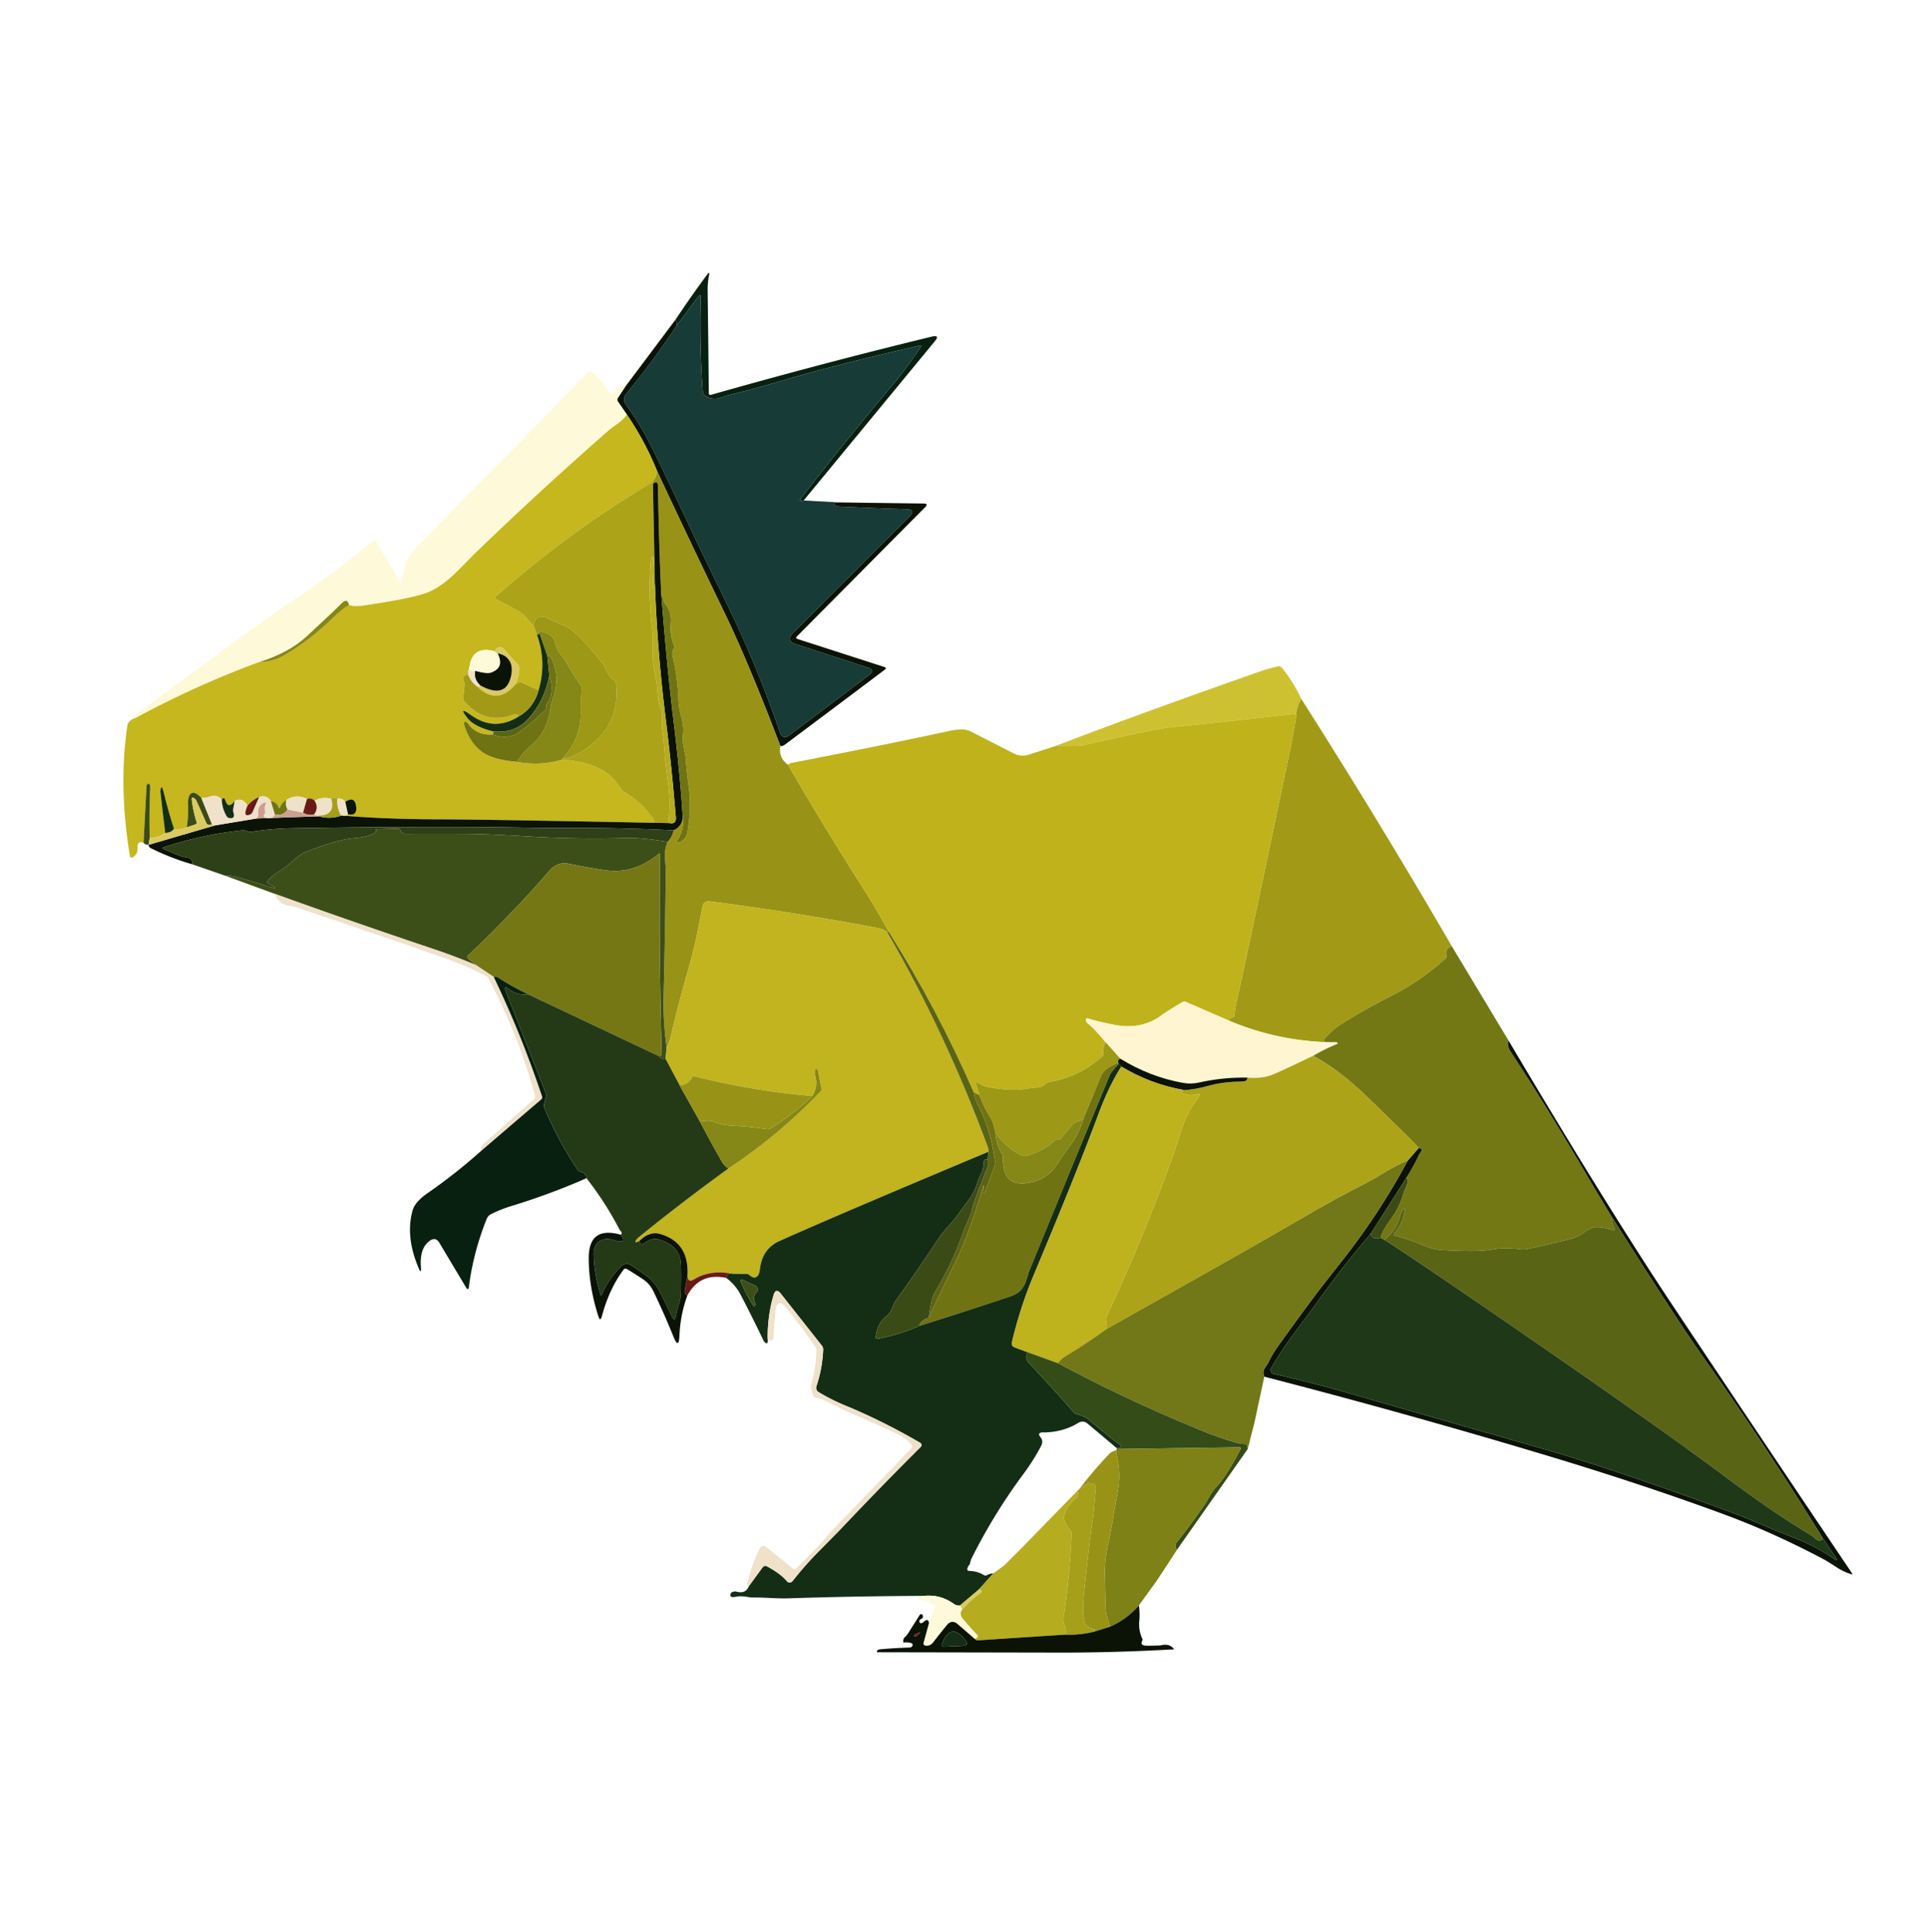 <svg xmlns="http://www.w3.org/2000/svg" viewBox="0 0 493 494"><path fill="#08200f" d="M205.5 127.96q-1.42.36-.64-.64 11.22-14.46 23.01-28.46 4.11-4.87 7.61-10.2.27-.41-.22-.3-20.47 4.62-35.01 8.89-8.86 2.6-13.87 3.75-.09.02-2.19.72-2.15.72-4.04-.66a1.13 1.01-76.6 0 1-.44-.81q-.88-12.02-.52-24.08.04-1.3-.74-.25l-5.41 7.33q.12-.86-.29-1.54 3.92-5.9 8.14-11.59.65-.88.41.34-.38 1.87-.35 3.79.17 13 .3 26.35a.39.39 81.5 0 0 .5.37q28.42-8.08 56.52-14.9 2.18-.52.74 1.22l-33.51 40.67Z"/><path fill="#173b36" d="m205.5 127.96 9 .5q-2.01-.05-.81.83.28.21.7.23 9.28.43 17.45.69 2.49.08.74 1.84l-29.78 29.79q-1.98 1.98.7 2.85l18.44 6.02q1.97.64.29 1.9l-20.31 15.34q-1.8 1.36-2.53-.79-5.59-16.4-13.19-32.05-7.96-16.39-8-16.47-10.56-22.61-13.01-27.08-2.36-4.29-5.21-8.19a2.08 2.07-43.6 0 1 .07-2.54q6.93-8.49 12.99-17.58l5.41-7.33q.78-1.05.74.25-.36 12.06.52 24.08a1.13 1.01-76.6 0 0 .44.81q1.89 1.38 4.04.66 2.1-.7 2.19-.72 5.01-1.15 13.87-3.75 14.54-4.27 35.01-8.89.49-.11.22.3-3.5 5.33-7.61 10.2-11.79 14-23.01 28.46-.78 1 .64.64Z"/><path fill="#0b1306" d="M172.75 81.71q.41.68.29 1.54-6.06 9.09-12.99 17.58a2.08 2.07-43.6 0 0-.07 2.54q2.85 3.9 5.21 8.19 2.45 4.47 13.01 27.08.04.08 8 16.47 7.6 15.65 13.19 32.05.73 2.15 2.53.79l20.31-15.34q1.68-1.26-.29-1.9l-18.44-6.02q-2.68-.87-.7-2.85l29.78-29.79q1.75-1.76-.74-1.84-8.17-.26-17.45-.69-.42-.02-.7-.23-1.2-.88.81-.83l21.71.29q1.27.02.37.92l-32.92 33.17a.31.3 30.3 0 0 .14.5l22.32 7.2q.74.24.11.7-12.9 9.72-25.42 19.07-.73.55-1.27.44-8.2-21.48-14.1-33.69-8.82-18.22-17.4-36.56-3.1-7.67-7.75-14.5l-2.29-3.32a.85.72 46.3 0 1-.05-.88l1.84-2.8 12.96-17.29Z"/><path fill="#fef9d8" d="m159.79 99-1.84 2.8a.85.72 46.3 0 0 .05.88l2.29 3.32q-.83 1.21-2 2.07-2.23 1.61-2.31 1.69-17.89 15.64-34.97 32.16l-3.56 3.63q-4.33 4.41-8.01 5.89-3.85 1.54-16.38 3.37-2.46.36-3.81-.1-.4-1.96-1.94-.4-1.76 1.8-8.87 8.38-4.6 4.25-12.19 6.6-16.26 5.99-31.5 14.25-1.06-.08-.19-.73 31.72-23.51 41.63-30.12 9.75-6.51 19.21-14.39a.55.53-34.8 0 1 .81.13l6.3 10.88q.24.4.26-.07.25-5.85 3.92-9.55 21.99-22.17 43.72-44.59a.55.55-48.6 0 1 .74-.05q2.65 2.07 4.7 5.35a.76.76-46.3 0 0 1.31-.03q1.42-2.51 2.63-1.37Z"/><path fill="#c5b71d" d="M160.29 106q4.65 6.83 7.75 14.5-.16 1.62-1.29 2.79-21.41 12.79-40.07 29.32a.34.33-52.5 0 0 .07.55q3.08 1.56 6.07 3.26 1 .57 1.89 1.67.81 1.01 1.75 1.91l.83 2.25q2.56 7.1.42 14.25l-4.3-1.98a.99.76 37.4 0 0-.84 0l-.78.48q.98-2.03.97-4.25a1.33 1.17 25.9 0 0-.36-.86q-1.62-1.67-3.1-3.46-1.61-1.95-2.84.07-5.85-1.57-6.5 4.5-.34.7-.25 1.5-1.88.2-1.03 1.88a1.65.72-73.2 0 1 .11.91l-.34 3.21a1.36.78 37.4 0 0 .37.88q5.12 6.01 12.43 3.37 1.27-.46 1.29.5-6.17 3.85-12.15-.44-3.46-2.48-.82.86 1.71 2.14 6.47 3.33.21.52-.04.79-4.06.34-6.3-2.76-.25-.33-.53-.43-.78-.26-.42.9 1.46 4.66 4.81 6.94 2.74 1.86 8.69 2.35 5.83 1.1 11.5-.58 5.72.47 9.5 2.29 3.21 1.55 5.56 5.27.26.42.68.66 4.74 2.71 7.68 7.2.4.61-.33.62l-4.34.04q-39.89-.78-49-.79-14.7-.01-25.75-.96.71.07 1.25-.33 2.27.47 2.1-1.72-.24-3.15-2.81-1.49-.75-.98-2-.75-.77-.6-1.54.04-2.22-.74-4.29.46-.85-.88-1.96-.46-2.73-1.4-5.25.25-1.19.6-1.67 1.92-.14.39-.29 0-.52-1.38-2.04-1.67-1.16-1.65-3-1-1.73.73-2.96 2.21-1.27-2.23-3.29-1.21-1.58 2.13-2.3.02-.44-1.29-.99-.31-1.19-1.49-3.03-.83-1.05.38-2.18.37-2.26-2.45-3.16-.43-.33.74-.26 2.33.12 2.81-.33 5.6-1.57.62-3.25.42-1.51-4.68-2.66-9.47-.51-2.12-.79-.54-.05.28-.02.59.56 5.22 1.22 10.42-1.74 1.25-3.96 1.29-.16-6.37.12-12.74.05-1.06-.43-1.12a.63.44-85 0 0-.51.61l-.76 14.5q-1.58-.57-1.54 1.01.02 1.09-.14 1.46-.38.88-1.25 1.29a.41.38 73.1 0 1-.55-.32q-2.96-17.83-.67-33.38.2-1.36 2.19-2.02 15.24-8.26 31.5-14.25 3.43-.02 6.19-1.6 6.73-3.86 12.75-9.75 2.39-2.35 4.06-3.23 1.35.46 3.81.1 12.53-1.83 16.38-3.37 3.68-1.48 8.01-5.89l3.56-3.63q17.08-16.52 34.97-32.16.08-.08 2.31-1.69 1.17-.86 2-2.07Z"/><path fill="#989316" d="M168.04 120.5q8.58 18.34 17.4 36.56 5.9 12.21 14.1 33.69-.54 3 1.96 4.79 9.49 16.35 19.66 32.29 3.24 5.08 6.09 10.38-.23.06-.29.29-.89-.91-2.71-1.25-21.15-3.98-42.89-6.8a1.52 1.52-81 0 0-1.69 1.23q-.79 4.19-1.73 8.56-.74 3.47-2.17 8.45-2.36 8.22-4.29 16.56-.31 1.32-1.02 2.5-.94-6.59-.77-13.25.41-16.15.55-32.3 0-.08-.21-2.87-.16-2.08.68-4.08 1.2-1.23 1.54-2.96 2.54-1.2 2.29-4.04.62 3.76-1.5 6.84-.3.44.21.34 2.12-.41 2.53-2.67 1.11-6.12.25-12.26-.5-3.58-.75-7.17-.01-.07-.53-2.71-.26-1.33-.06-3.18.18-1.69-.54-4.36-.61-2.24-.67-4.26-.17-5.36-1.48-11.07-.22-.95.24-1.83a1.18 1-44.6 0 0 .08-.89q-1.1-2.89-.82-5.53.32-3.08-1.41-5.12-.21-.25-.39-.88l-.66-2.25q-.59-13.37-.79-26.75-.03-1.93-1.29-.75-.31-.14-.21-.46 1.13-1.17 1.29-2.79Z"/><path fill="#aca318" d="M166.75 123.29q-.1.32.21.46l.5 25.5q-.55 3.02-.51-.25.05-3 .19-5.99.04-.73-.28-.7a.68.42-88.1 0 0-.4.6q-.75 9.03.33 17.99.24 1.99.14 5.84-.07 2.98.62 5.89.44 1.84.53 3.29.1 1.69.3 3.36.07.61.58 1.83.4.94.35 1.96-.1 2.43-.05 2.76.49 3.71.76 7.43.12 1.48.89 7.41.55 4.29.15 8.64-.63.77.19 1.15l-8.75-.17 4.34-.04q.73-.01.33-.62-2.94-4.49-7.68-7.2-.42-.24-.68-.66-2.35-3.72-5.56-5.27-3.78-1.82-9.5-2.29l.04-.21q2.05-.07 4.9-1.81 10.15-6.21 8.81-17.62a1.03.9 14 0 0-.51-.73q-.97-.54-1.41-1.45-1.01-2.07-1.03-2.1-3.46-4.67-7.68-8.66-1.27-1.2-3.27-1.97-1.82-.71-3.56-1.6-1.35-.7-2.2-.34-1.24.52-1.38 2.28-.94-.9-1.75-1.91-.89-1.1-1.89-1.67-2.99-1.7-6.07-3.26a.34.33-52.5 0 1-.07-.55q18.66-16.53 40.07-29.32Z"/><path fill="#0b1306" d="M169.04 151.25q1.52 19.53 3.21 33.25 1.64 13.37 2.29 23.75.25 2.84-2.29 4.04-14.36-.7-28.72-.62-3.92.02-13.04-.13-4.98-.09-13.05-.1-21.22-.05-42.44.31-5.41.09-10.75.92a1.93 1.24 41.3 0 1-.94-.14q-.71-.29-1.5-.21-10.25 1.09-20.03 4.34-.47.15-.01.37 2.34 1.08 4.76 1.96.05.02 1.48.29 1.22.24 1.2 1.72-5.5-1.57-10.62-4.12-.56-.27-.59-.88l17-4.96 10.5-1.75 16-.58q2.91.82 5.75-.17.25-.08.5 0 11.05.95 25.75.96 9.11.01 49 .79l8.75.17q1.71.31 1.56-1.52-1.03-12.62-2.59-25.19-2.15-17.19-2.76-34.5l-.5-25.5q1.26-1.18 1.29.75.2 13.38.79 26.75Z"/><path fill="#b5ac20" d="M167.46 149.25q.61 17.31 2.76 34.5 1.56 12.57 2.59 25.19.15 1.83-1.56 1.52-.82-.38-.19-1.15.4-4.35-.15-8.64-.77-5.93-.89-7.41-.27-3.72-.76-7.43-.05-.33.05-2.76.05-1.02-.35-1.96-.51-1.22-.58-1.83-.2-1.67-.3-3.36-.09-1.45-.53-3.29-.69-2.91-.62-5.89.1-3.85-.14-5.84-1.08-8.96-.33-17.99a.68.42-88.1 0 1 .4-.6q.32-.03.28.7-.14 2.99-.19 5.99-.04 3.27.51.25Z"/><path fill="#707311" d="m169.04 151.25.66 2.25q.18.63.39.88 1.73 2.04 1.41 5.12-.28 2.64.82 5.53a1.18 1-44.6 0 1-.08.89q-.46.88-.24 1.83 1.31 5.71 1.48 11.07.06 2.02.67 4.26.72 2.67.54 4.36-.2 1.85.06 3.18.52 2.64.53 2.71.25 3.59.75 7.17.86 6.14-.25 12.26-.41 2.26-2.53 2.67-.51.1-.21-.34 2.12-3.08 1.5-6.84-.65-10.38-2.29-23.75-1.69-13.72-3.21-33.25Z"/><path fill="#858716" d="M89.25 154.71q-1.67.88-4.06 3.23-6.02 5.89-12.75 9.75-2.76 1.58-6.19 1.6 7.59-2.35 12.19-6.6 7.11-6.58 8.87-8.38 1.54-1.56 1.94.4Z"/><path fill="#9d9815" d="M143.79 194q4.95-5.3 4.74-12.42-.05-1.64.05-2.78.11-1.4.16-2.8a1.52 1.43 28.8 0 0-.29-.9q-1.9-2.57-3.43-5.38-.26-.47-1.86-2.72-.97-1.36-1.35-3.06-.35-1.59-3.12-2.38-1.23-.35-.73.44-.29.26-.67.25l-.83-2.25q.14-1.76 1.38-2.28.85-.36 2.2.34 1.74.89 3.56 1.6 2 .77 3.27 1.97 4.22 3.99 7.68 8.66.02.03 1.03 2.1.44.91 1.41 1.45a1.03.9 14 0 1 .51.73q1.34 11.41-8.81 17.62-2.85 1.74-4.9 1.81Z"/><path fill="#858716" d="m143.79 194-.04.21q-5.67 1.68-11.5.58 1-1.75 2.43-3.11 2.76-2.62 2.81-2.7 2.67-3.34 3.26-7.73.17-1.3.75-3 1.73-5.11-.5-10-.37-.82-1.04-.5l-2-5.75q-.5-.79.73-.44 2.77.79 3.12 2.38.38 1.7 1.35 3.06 1.6 2.25 1.86 2.72 1.53 2.81 3.43 5.38a1.52 1.43 28.8 0 1 .29.9q-.05 1.4-.16 2.8-.1 1.14-.05 2.78.21 7.12-4.74 12.42Z"/><path fill="#142e15" d="m137.96 162 2 5.75.5 5q-1.29 6.59-5.4 11.06-3.47 3.79-9.02 3.19-4.76-1.19-6.47-3.33-2.64-3.34.82-.86 5.98 4.29 12.15.44 3.96-2.28 5.17-6.75 2.14-7.15-.42-14.25.38.01.67-.25Z"/><path fill="#daca60" d="M131.79 175q-4.56 5.46-9.79.54.52.08.79-.29 6.6 3.59 7.89-2.4.46-2.12-.21-3.54-.87-1.84-3.22-2.27-.58-.03-.79-.54 1.23-2.02 2.84-.07 1.48 1.79 3.1 3.46a1.33 1.17 25.9 0 1 .36.86q.01 2.22-.97 4.25Z"/><path fill="#fef9d8" d="M126.46 166.5q.21.51.79.54 1.87 3.73-1.75 4.96-1.04.35-4-.46-1.09.29-1.54-.54.65-6.07 6.5-4.5Z"/><path fill="#0b1306" d="M127.25 167.04q2.35.43 3.22 2.27.67 1.42.21 3.54-1.29 5.99-7.89 2.4-1.71-1.56-1.29-3.71 2.96.81 4 .46 3.62-1.23 1.75-4.96Z"/><path fill="#707311" d="M132.25 194.79q-5.95-.49-8.69-2.35-3.35-2.28-4.81-6.94-.36-1.16.42-.9.28.1.53.43 2.24 3.1 6.3 2.76 3.65 1.42 6.56-.48 2.46-1.6 6.83-5.72a1.21.9 72.5 0 0 .29-.84q-.02-.71.39-1.22.45-.54.53-.82.96-2.95-.14-5.96l-.5-5q.67-.32 1.04.5 2.23 4.89.5 10-.58 1.7-.75 3-.59 4.39-3.26 7.73-.05.08-2.81 2.7-1.43 1.36-2.43 3.11Z"/><path fill="#cec131" d="M332.75 178.71q-1.07 1.73-1.29 3.79-16.22 1.85-32.46 3.5-3.54.36-21.75 4.5-1.27.29-7.25.21 18.96-7.33 51.44-18.77 3.44-1.22 5.51-1.56a.9.84 64.5 0 1 .81.32q2.99 3.69 4.99 8.01Z"/><path fill="#efe1ca" d="M119.96 171q.45.83 1.54.54-.42 2.15 1.29 3.71-.27.37-.79.29-1.61-1.17-2.29-3.04-.09-.8.25-1.5Z"/><path fill="#a29a16" d="M119.71 172.5q.68 1.87 2.29 3.04 5.23 4.92 9.79-.54l.78-.48a.99.76 37.4 0 1 .84 0l4.3 1.98q-1.21 4.47-5.17 6.75-.02-.96-1.29-.5-7.31 2.64-12.43-3.37a1.36.78 37.4 0 1-.37-.88l.34-3.21a1.65.72-73.2 0 0-.11-.91q-.85-1.68 1.03-1.88Z"/><path fill="#5a6415" d="M140.46 172.75q1.1 3.01.14 5.96-.08.28-.53.82-.41.51-.39 1.22a1.21.9 72.5 0 1-.29.84q-4.37 4.12-6.83 5.72-2.91 1.9-6.56.48.25-.27.04-.79 5.55.6 9.02-3.19 4.11-4.47 5.4-11.06Z"/><path fill="#a29a16" d="M332.75 178.71q19.89 31.23 38.5 63.25-1.76.54-1.39 2.3a.93.79 65.3 0 1-.23.83q-6.34 5.75-14 9.61-6.43 3.25-12.55 7.06-2 1.25-4.33 3.74-.62.67.25.96-12.91-.49-24.75-5.5.21-.79.94-.82a.51.45-2 0 0 .48-.45q.02-1.28.52-3.5 2.9-13.02 13.37-62.88 1.68-7.99 1.9-10.81.22-2.06 1.29-3.79Z"/><path fill="#c0b21b" d="M331.46 182.5q-.22 2.82-1.9 10.81-10.47 49.86-13.37 62.88-.5 2.22-.52 3.5a.51.45-2 0 1-.48.45q-.73.03-.94.82l-11.03-4.79a1.08.91-46 0 0-.91.09q-3.85 2.26-5.25 3.3-5.21 3.89-12.31 2.44-4.62-.94-6.53-1.58a.44.36 10.8 0 0-.58.31q.01.52.61 1.02 1.97 1.65 4.46 4.75-.71 1.29-.54 2.76a1.01.88 67.7 0 1-.28.82q-5.83 5.29-13.65 6.59a1.76 1.3-65.2 0 0-.82.45q-.82.82-1.95.92-1.84.16-1.93.18-4.43.89-10.35-.16-2.02-.36-2.83-1.08-.23-.2-.41-.23-.55-.12-.36.43.49 1.39.87 2.82l-1.46-.71q-9.34-21.35-21.75-41.08-2.85-5.3-6.09-10.38-10.17-15.94-19.66-32.29.3-.36 1.25-.54 25.68-4.98 39.5-8 1.84-.4 3.32-.5 1.5-.09 3.16.77 5.26 2.72 10.43 5.34 1.94.99 3.94.34l6.9-2.24q5.98.08 7.25-.21 18.21-4.14 21.75-4.5 16.24-1.65 32.46-3.5Z"/><path fill="#3b4b16" d="M38.29 214.25 38 216q-.77.08-1.29-.5l.76-14.5a.63.44-85 0 1 .51-.61q.48.06.43 1.12-.28 6.37-.12 12.74Z"/><path fill="#142e15" d="M44.5 211.96q-.86 1.07-2.25 1-.66-5.2-1.22-10.42-.03-.31.02-.59.28-1.58.79.54 1.15 4.79 2.66 9.47Z"/><path fill="#3b4b16" d="m51.5 204.04 2.71 6.71q-1.1.53-1.52-.44-1.21-2.79-2.48-5.56-.16-.34-.4-.53-.88-.69-.76.3.35 2.91 1.23 5.7a.5.46-18.5 0 1-.33.59l-2.2.73q.45-2.79.33-5.6-.07-1.59.26-2.33.9-2.02 3.16.43Z"/><path fill="#efe1ca" d="M56.71 204.5q.11 2.24 1.21 4.14a1.15 1.04 77.4 0 0 .75.53q1.56.23 1.01-1.45-.14-.41-.04-.94l.36-1.99q2.02-1.02 3.29 1.21-1.37 3.17.76 2.23a1.44.73-77.6 0 0 .58-.71l1.62-3.73q1.84-.65 3 1l1.04 3.46q-.59 1.22-2.07.86-1.15-.27-.66-.85a1.01.79-35.6 0 0 .23-.8q-.23-1.03.17-1.95.2-.47-.26-.31-1.78.63-1.64 2.61.08 1.14-.56 1.48L55 211.04q-.52.09-.79-.29l-2.71-6.71q1.13.01 2.18-.37 1.84-.66 3.03.83Z"/><path fill="#691a16" d="m66.25 203.79-1.62 3.73a1.44.73-77.6 0 1-.58.71q-2.13.94-.76-2.23 1.23-1.48 2.96-2.21Z"/><path fill="#efe1ca" d="m78.5 204.29-1 3.5-3.96-.79q-.73-1.18-.29-2.46 2.52-1.65 5.25-.25Zm6.25 0q1.06 4.21-3.25 4.25-.7.09-1.25-.25 1.36-1.65.21-3.54 2.07-1.2 4.29-.46Z"/><path fill="#daca60" d="M54.21 210.75q.27.38.79.29L38 216l.29-1.75q2.22-.04 3.96-1.29 1.39.07 2.25-1 1.68.2 3.25-.42l2.2-.73a.5.46-18.5 0 0 .33-.59q-.88-2.79-1.23-5.7-.12-.99.76-.3.24.19.4.53 1.27 2.77 2.48 5.56.42.97 1.52.44Z"/><path fill="#142e15" d="m60 204.79-.36 1.99q-.1.53.04.94.55 1.68-1.01 1.45a1.15 1.04 77.4 0 1-.75-.53q-1.1-1.9-1.21-4.14.55-.98.99.31.72 2.11 2.3-.02Z"/><path fill="#691a16" d="M80.46 204.75q1.15 1.89-.21 3.54-1.54.27-2.75-.5l1-3.5q1.11-.42 1.96.46Z"/><path fill="#a59f19" d="M86.29 204.25q-.21 2.28.96 4.29-2.84.99-5.75.17v-.17q4.31-.04 3.25-4.25.77-.64 1.54-.04Z"/><path fill="#efe1ca" d="M86.29 204.25q1.25-.23 2 .75l.71 3.21q-.54.4-1.25.33-.25-.08-.5 0-1.17-2.01-.96-4.29Z"/><path fill="#707311" d="M73.25 204.54q-.44 1.28.29 2.46-1.17 1.73-3.25 1.25l-1.04-3.46q1.52.29 2.04 1.67.15.39.29 0 .48-1.32 1.67-1.92Z"/><path fill="#0b1306" d="m89 208.21-.71-3.21q2.57-1.66 2.81 1.49.17 2.19-2.1 1.72Z"/><path fill="#cb9f92" d="M70.29 208.25q2.08.48 3.25-1.25l3.96.79q1.21.77 2.75.5.55.34 1.25.25v.17l-16 .58q.64-.34.56-1.48-.14-1.98 1.64-2.61.46-.16.26.31-.4.92-.17 1.95a1.01.79-35.6 0 1-.23.8q-.49.58.66.85 1.48.36 2.07-.86Z"/><path fill="#2d4017" d="M172.25 212.29q-.34 1.73-1.54 2.96-6.6-1.11-10.46-1-12.94.38-25.84-.42-9.81-.61-15.33-.64-7.69-.04-15.38 0-.45 0-.71-.19-.33-.23-.51-.59a.94.54 69.9 0 0-.66-.55l-5.57.16a.21.16 83.9 0 0-.14.23l.02.2a.71.47-21.9 0 1-.38.55q-1.91 1.08-5.19 1.31-4.42.32-12.81 3.69-.95.38-3.97 3.08-.78.71-2.81 1.98-1.53.96-2.64 2.34a.28.28 33.4 0 0 .09.42q3.34 1.82.69.98-3.79-1.2-7.61-2.3-2.72-.78-3.75-.54L49.21 221q.02-1.48-1.2-1.72-1.43-.27-1.48-.29-2.42-.88-4.76-1.96-.46-.22.01-.37 9.78-3.25 20.03-4.34.79-.08 1.5.21a1.93 1.24 41.3 0 0 .94.14q5.34-.83 10.75-.92 21.22-.36 42.44-.31 8.07.01 13.05.1 9.12.15 13.04.13 14.36-.08 28.72.62Z"/><path fill="#3d4f18" d="M170.71 215.25q-.84 2-.68 4.08.21 2.79.21 2.87-.14 16.15-.55 32.3-.17 6.66.77 13.25l-.25 3q-1.03.22-1.71-.71.7-.09.69-.6-.7-24.84-.43-50.88.01-.51-.39-.18-6.33 5.21-13.71 4.11-4.64-.69-9.23-1.64-2.93-.61-5.12 1.96-7.88 9.26-20.7 21.6a.44.39 43.1 0 0 .06.62l2.08 1.76q-5.46-2.31-11.08-4.19-20.29-6.8-40.42-14.06l-12.5-4.58q1.03-.24 3.75.54 3.82 1.1 7.61 2.3 2.65.84-.69-.98a.28.28 33.4 0 1-.09-.42q1.11-1.38 2.64-2.34 2.03-1.27 2.81-1.98 3.02-2.7 3.97-3.08 8.39-3.37 12.81-3.69 3.28-.23 5.19-1.31a.71.47-21.9 0 0 .38-.55l-.02-.2a.21.16 83.9 0 1 .14-.23l5.57-.16a.94.54 69.9 0 1 .66.55q.18.36.51.59.26.19.71.19 7.69-.04 15.38 0 5.52.03 15.33.64 12.9.8 25.84.42 3.86-.11 10.46 1Z"/><path fill="#757715" d="M168.5 270.04 135 254.21q-3.98-1.89-7.67-4.29-.5-.33-1.08-.13l-4.5-3-2.08-1.76a.44.39 43.1 0 1-.06-.62q12.82-12.34 20.7-21.6 2.19-2.57 5.12-1.96 4.59.95 9.23 1.64 7.38 1.1 13.71-4.11.4-.33.39.18-.27 26.04.43 50.88.01.51-.69.6Z"/><path fill="#efe1ca" d="M70.25 228.54q20.13 7.26 40.42 14.06 5.62 1.88 11.08 4.19l4.5 3q7.03 14.63 12.35 30.52a.75.75 60.7 0 1-.23.82L123 294.29q-.4-.88.69-1.85 6.42-5.73 12.87-11.42a.8.79-28.2 0 0 .25-.81q-4.25-15.65-11.88-29.95a1.84 1.69 88 0 0-.68-.69q-4.69-2.6-13.25-5.57-17.75-6.15-35.56-12.1-.09-.04-2.05-.46-2.24-.48-3.14-2.9Z"/><path fill="#c1b41e" d="M226.96 238.5q14.83 25.64 25.6 54.69.3.79.15 1.31-38.46 16.12-53.4 22.81-4.34 1.95-4.98 7.07-.15 1.18-.46 1.66-.79 1.17-2.07.11a1.44.55 47.6 0 0-.85-.43l-3.45-.01q-5.94-1.13-9.94 1.35-1.67 1.04-1.77-.81.49-8.65-7.04-10.75-2.68-.75-5.25 1.79-1.69.86-.62-.51.17-.2.4-.4 11.26-9.13 23.01-17.63 12.9-8.52 23.56-19.71a.87.86 59.8 0 0 .21-.83q-.51-1.93-.77-3.91-.05-.34-.17-.59-.57-1.11-.77.49-.04.33.07.71.87 2.86-.71 5.34-15.29-1.31-30.16-5.06a.62.58-69.5 0 0-.68.34q-.89 1.86-3.08 1.97l-3.58-6.75.25-3q.71-1.18 1.02-2.5 1.93-8.34 4.29-16.56 1.43-4.98 2.17-8.45.94-4.37 1.73-8.56a1.52 1.52-81 0 1 1.69-1.23q21.74 2.82 42.89 6.8 1.82.34 2.71 1.25Z"/><path fill="#5a6415" d="M227.25 238.21q12.41 19.73 21.75 41.08.28 1.66.81 2.65 3.32 6.19 4.57 14.42.19 1.24-.28 2.48l-2.24 5.88q-.2.51-.23-.03l-.07-1.37q-.02-.43-.14-.03-3.65 12.31-6.92 18.96-5.92 12.05-7 14.71.57-4.92 1.5-6.46 4.65-7.72 7.57-16.22.01-.03 1.23-2.83.52-1.2.95-2.95.41-1.69 3.87-10.34.36-.9-.12-1.7l.21-1.96q.15-.52-.15-1.31-10.77-29.05-25.6-54.69.06-.23.29-.29Z"/><path fill="#737815" d="M371.25 241.96 385.71 266q-.39 1.43.6 2.94 8.44 12.82 18.19 29.39 3.94 6.72 8 13.38-.73.37.19 2.13.52 1.01-.55.63-2.54-.87-4.46-.66-.93.1-3.03 1.56-1.45 1.01-3.21 1.45-4.58 1.16-10.71 2.51-.95.21-1.91.09-4.12-.52-7.32.08-3.64.68-12.85.11-2.32-.14-4.93-1.27-3.36-1.46-7.16-2.46a.27.27-61.6 0 1-.13-.45q2.01-2.11 2.6-5.12.5-2.52-.71-.37-.12.23-.19.52-.93 4.02-4.17 6.54l-.96-.54q.7-2.23 2.56-4.65 2.35-3.06 3.46-7.16.02-.04.73-1.68.42-.93-.04-1.97 1.75-2.8 3.16-5.79.09-.17.5-.72.52-.71-.58-.99-2.31-2.5-13.23-13.06-7.13-6.91-13.81-10.48 2.88-1.73 5.99-2.99.47-.19.15-.39-.11-.08-.29-.08-1.3.03-2.6-.04-.87-.29-.25-.96 2.33-2.49 4.33-3.74 6.12-3.81 12.55-7.06 7.66-3.86 14-9.61a.93.79 65.3 0 0 .23-.83q-.37-1.76 1.39-2.3Z"/><path fill="#08200f" d="M126.25 249.79q.58-.2 1.08.13 3.69 2.4 7.67 4.29-2.76.34-4.98-1.34-1.32-.99-.71.56l10.27 26.1a1.56 1.39-50.6 0 1 .04.95l-.48 1.78a1.52 1.42-49.9 0 0 .05.96q3.44 8.37 8.52 15.86a1.5 1.15-4.2 0 0 .78.51q1.29.33 1.47 1.66-9.32 4.1-19.06 7.07-2.89.88-5.36 2.13a2.26 2.25 87.8 0 0-1.08 1.17q-3.48 8.73-4.55 17.38-.15 1.17-.76.15l-6.8-11.38q-.98-1.63-2.53-.47-2.52 1.88-2.2 6.46.15 2.14-.47.71-3.55-8.15-1.65-14.97.61-2.19 3.85-4.44 7.16-4.96 13.65-10.77l15.37-13.16a.75.75 60.7 0 0 .23-.82q-5.32-15.89-12.35-30.52Z"/><path fill="#243a17" d="m135 254.21 33.5 15.83q.68.93 1.71.71l3.58 6.75 5.21 9.29q2.7 5.21 5.64 10.3.61 1.04 1.65 1.66-11.75 8.5-23.01 17.63-.23.2-.4.4-1.07 1.37.62.51.23 1.32 1.47.42 1.74-1.25 3.47-.82 1.32.32 2.99 1.37 2.08 1.31 2.57 3.99.25 1.34.1 8.31-.03 1.39-.5 2.93-.48 1.58-.74 2.92-.33 1.76-1.09.14-1.48-3.18-3.08-6.28-1.21-2.36-3.19-3.87-2.02-1.53-4.21-2.93a1.92 1.91 38.5 0 0-2.41.27q-3.28 3.34-5 7.24-.2.45-.34-.01-1.56-4.92-1.72-10.06-.07-2.27 1.13-3.28 1.57-1.34 4.02-.55 3.56 1.14 1.78-1.37.41-.42.08-.8-.37-.42-.42-.53-3.61-6.96-8.45-13.13-.18-1.33-1.47-1.66a1.5 1.15-4.2 0 1-.78-.51q-5.08-7.49-8.52-15.86a1.52 1.42-49.9 0 1-.05-.96l.48-1.78a1.56 1.39-50.6 0 0-.04-.95l-10.27-26.1q-.61-1.55.71-.56 2.22 1.68 4.98 1.34Z"/><path fill="#fff5d0" d="M314.25 260.96q11.84 5.01 24.75 5.5 1.3.07 2.6.04.18 0 .29.08.32.2-.15.39-3.11 1.26-5.99 2.99-8.69 4.21-10.81 4.98-2.43.88-5.94.6-6.2-.14-12.41 1.25-2.06.46-4.14.08-8.4-1.51-15.95-6.16l-3.79-4.21q-2.49-3.1-4.46-4.75-.6-.5-.61-1.02a.44.36 10.8 0 1 .58-.31q1.91.64 6.53 1.58 7.1 1.45 12.31-2.44 1.4-1.04 5.25-3.3a1.08.91-46 0 1 .91-.09l11.03 4.79Z"/><path fill="#0b1306" d="M385.71 266q25.42 42.91 42.1 67.94 22.84 34.25 45.82 68.41.11.16-.13.19-1.88-.57-3.51-1.59-3.15-2-3.25-2.05-13.35-7.08-25.93-11.71-21.65-7.98-47.78-15.78-34.69-10.36-69.74-19.41-.53-1.25.15-2.25.75-1.11.82-1.25 1.07-2.23 2.5-4.24 5.27-7.41 10.74-14.67.05-.06 6.24-7.96 9.17-11.73 16.22-24.88l2.83-3.25q1.1.28.58.99-.41.55-.5.72-1.41 2.99-3.16 5.79l-9.25 14.5q-7.3 8.5-13.76 17.63-.12.17-6.06 8.15-2.87 3.87-5.6 8.52a1.01 1 21.5 0 0 .65 1.49q9.52 2.14 19.08 4.89 24.89 7.15 49.79 14.26 17.77 5.07 48.01 16.18 3.47 1.28 8.39 3.39 4.15 1.77 8.36 3.42 5.12 2 9.63 5.14 1.35.94.43-.41l-3.17-4.66q-14.78-23.96-31.02-46.94-6.42-9.08-22.69-34.85-4.06-6.66-8-13.38-9.75-16.57-18.19-29.39-.99-1.51-.6-2.94Z"/><path fill="#9d9815" d="m282.71 266.5 3.79 4.21q-.75.15-.54 1.04-3.6 1.36-4.4 3.31-2.29 5.6-4.6 11.19l-1.91.72a1.62.54-13.8 0 0-.78.49q-.93 1.22-2.96 3.6-.3.36-.6.29a.94.36 17.1 0 0-.75.05q-3.31 3.08-7.66 4.17a1.39 1.37 50.2 0 1-.95-.09q-4.25-2-6.81-5.98-.27-1-.53-1.99-.25-.95-.83-1.87-1.69-2.65-2.72-5.64-.38-1.43-.87-2.82-.19-.55.36-.43.18.03.41.23.81.72 2.83 1.08 5.92 1.05 10.35.16.09-.02 1.93-.18 1.13-.1 1.95-.92a1.76 1.3-65.2 0 1 .82-.45q7.82-1.3 13.65-6.59a1.01.88 67.7 0 0 .28-.82q-.17-1.47.54-2.76Z"/><path fill="#aca318" d="M335.75 269.96q6.68 3.57 13.81 10.48 10.92 10.56 13.23 13.06l-2.83 3.25q-2.69 1.07-5.14 2.58-3.44 2.11-4.95 2.87-8.12 4.07-18.18 9.99-9.91 5.83-48.65 27.56l-.22-2.26a1.97 1.52 61.4 0 1 .15-.95q9.98-21.27 17.8-43.43.01-.04 1.21-3.89 1.47-4.72 4.42-8.58.96-1.27-.57-.83-1.6.46-3.11-.13-.33-.13-.45-.37-.24-.5.48-.6 2.66-.07 6.75-1.21 3.22-.9 8.35-.99.51-.01.75-.2.35-.28.4-.77 3.51.28 5.94-.6 2.12-.77 10.81-4.98Z"/><path fill="#0b1306" d="M286.5 270.71q7.55 4.65 15.95 6.16 2.08.38 4.14-.08 6.21-1.39 12.41-1.25-.05.49-.4.77-.24.19-.75.2-5.13.09-8.35.99-4.09 1.14-6.75 1.21-8.57-1.51-16-6-.25-.46-.71-.71l-.08-.25q-.21-.89.54-1.04Z"/><path fill="#707311" d="m285.96 271.75.08.25q-1.99 2.24-2.23 2.81-10.38 25.09-20.65 50.22-.01.02-.76 2.38-.39 1.23-1.17 2.23-.91 1.17-3.03 1.88-11.56 3.88-23.2 7.52.59-1.66 2.5-2.08 1.08-2.66 7-14.71 3.27-6.65 6.92-18.96.12-.4.14.03l.07 1.37q.03.54.23.03l2.24-5.88q.47-1.24.28-2.48-1.25-8.23-4.57-14.42-.53-.99-.81-2.65l1.46.71q1.03 2.99 2.72 5.64.58.92.83 1.87.26.99.53 1.99.15 3.01 1.69 5.57a1.83 1.63 33.2 0 1 .25.92q-.2 8.57 8.27 6.01 3.41-1.03 5.58-4.37 1.82-2.81 2.97-4.28 2.49-3.16 3.66-7.1 2.31-5.59 4.6-11.19.8-1.95 4.4-3.31Z"/><path fill="#142e15" d="M286.04 272q.46.25.71.71-3.15 4.86-5.94 12.35-5.54 14.92-16.43 40.85-3.54 8.43-5.65 17.41a1.07.97 17.1 0 0 .69 1.16l3.37 1.27q-.83 1.51.27 2.69 7.38 7.91 11.43 12.62a1.71 1.64-11.3 0 0 .8.51q2.14.61 2.9 1.24 6.25 5.21 7.87 6.38 1.3.93-.52 1.06l-7.55-6.34a2 1.85-40 0 0-2.24-.11q-4.02 2.46-9.01 2.45-1.7 0-.62 1.31.76.92.02 2.3-1.93 3.64-4.39 6.94-7.71 10.38-13.46 21.95l-.33 1.25q-.51.52-.62 1.19a.48.41 4.1 0 0 .48.48q2.05.01 3.76 1.06a.84.82-44.4 0 0 .83 0q.75-.42 1.59-.44l-3.75 4.17-4.79 4.04q-.86.1-1.55-.4-3.42-2.49-7.66-2.06-17.29.07-34.58.63-2.03.06-4.82-.09-2.42-.14-4.85-.12-2.48-.49-3.75-.21-2.02.45-1.29-1 .64-.48 1.5-.26 2.25.57 3.04-1.45l3.49-4.78a.91.81-57 0 1 1.09-.3q3.58 1.94 5.12 3.82a.94.94-45.7 0 0 1.46-.02q3.08-3.92 6.48-7.38l5.7-5.78q9.81-10.4 20.6-21.16a.65.65 37.9 0 0-.13-1.02q-9.6-5.6-19.21-9.56-3.53-1.45-6.8-3.43a1.25 1.25 24.9 0 1-.54-1.47q1.55-4.59 1.73-9.46a1.44 1.37 27.8 0 0-.3-.89l-10.54-13.34q-1.25-1.58-1.83.34-1.53 5.04-1.53 11.14.21 1.78-.7.97-.25-.22-.45-.64-2.77-5.81-5.74-11.5-1.35-2.59-3.69-4.33.27-1.42 1.79-1.04l3.45.01a1.44.55 47.6 0 1 .85.43q1.28 1.06 2.07-.11.31-.48.46-1.66.64-5.12 4.98-7.07 14.94-6.69 53.4-22.81l-.21 1.96q-.92-.11-.94.6-.05 1.59-.58 2.77-.89 1.97-1.05 2.52-.65 2.28-2.04 4.17-2.09 2.83-2.2 3-1.28 1.9-2.83 3.6-1.88 2.05-2.87 3.55-5.33 8.09-11 15.95-.34.47-.97 2.06-.44 1.11-1.44 1.9-2.28 1.78-2.65 5.32a.39.39-2.3 0 0 .46.42q5.68-1.07 10.61-3.28 11.64-3.64 23.2-7.52 2.12-.71 3.03-1.88.78-1 1.17-2.23.75-2.36.76-2.38 10.27-25.13 20.65-50.22.24-.57 2.23-2.81Zm-92.96 56.7-2.84-1.3q-1.22-.55-.7.65 1.17 2.74 2.89 5.47.51.8.69.18a1.29.68 55.2 0 0-.09-.73q-.62-1.51.42-2.54a1.1 1.05 34.1 0 0-.37-1.73Z"/><path fill="#beb21d" d="M286.75 272.71q7.43 4.49 16 6-.72.1-.48.6.12.24.45.37 1.51.59 3.11.13 1.53-.44.57.83-2.95 3.86-4.42 8.58-1.2 3.85-1.21 3.89-7.82 22.16-17.8 43.43a1.97 1.52 61.4 0 0-.15.95l.22 2.26q-5.36 3.87-11.02 7.29-.44.26-.79.69-.35.42-.73.81l-7.71-2.79-3.37-1.27a1.07.97 17.1 0 1-.69-1.16q2.11-8.98 5.65-17.41 10.89-25.93 16.43-40.85 2.79-7.49 5.94-12.35Z"/><path fill="#858716" d="M186.29 298.75q-1.04-.62-1.65-1.66-2.94-5.09-5.64-10.3.94-.19 1.87-.23.77-.03 1.82.34 2.32.83 4.81.95 4.4.21 8.42.85a1.96 1.94 32.3 0 0 1.36-.3q6.2-4.07 10.43-8.15 1.58-2.48.71-5.34-.11-.38-.07-.71.2-1.6.77-.49.12.25.17.59.26 1.98.77 3.91a.87.86 59.8 0 1-.21.83q-10.66 11.19-23.56 19.71Z"/><path fill="#989316" d="M207.71 280.25q-4.23 4.08-10.43 8.15a1.96 1.94 32.3 0 1-1.36.3q-4.02-.64-8.42-.85-2.49-.12-4.81-.95-1.05-.37-1.82-.34-.93.04-1.87.23l-5.21-9.29q2.19-.11 3.08-1.97a.62.58-69.5 0 1 .68-.34q14.87 3.75 30.16 5.06Z"/><path fill="#858716" d="M276.96 286.25q-1.17 3.94-3.66 7.1-1.15 1.47-2.97 4.28-2.17 3.34-5.58 4.37-8.47 2.56-8.27-6.01a1.83 1.63 33.2 0 0-.25-.92q-1.54-2.56-1.69-5.57 2.56 3.98 6.81 5.98a1.39 1.37 50.2 0 0 .95.09q4.35-1.09 7.66-4.17a.94.36 17.1 0 1 .75-.05q.3.07.6-.29 2.03-2.38 2.96-3.6a1.62.54-13.8 0 1 .78-.49l1.91-.72Z"/><path fill="#3b4b16" d="M252.5 296.46q.48.8.12 1.7-3.46 8.65-3.87 10.34-.43 1.75-.95 2.95-1.22 2.8-1.23 2.83-2.92 8.5-7.57 16.22-.93 1.54-1.5 6.46-1.91.42-2.5 2.08-4.93 2.21-10.61 3.28a.39.39-2.3 0 1-.46-.42q.37-3.54 2.65-5.32 1-.79 1.44-1.9.63-1.59.97-2.06 5.67-7.86 11-15.95.99-1.5 2.87-3.55 1.55-1.7 2.83-3.6.11-.17 2.2-3 1.39-1.89 2.04-4.17.16-.55 1.05-2.52.53-1.18.58-2.77.02-.71.94-.6Z"/><path fill="#727717" d="M359.96 296.75q-7.05 13.15-16.22 24.88-6.19 7.9-6.24 7.96-5.47 7.26-10.74 14.67-1.43 2.01-2.5 4.24-.07.14-.82 1.25-.68 1-.15 2.25l-2.58 12-1.67 6.5q0-1.25-.92-1.32-1.15-.07-1.23-.1-4.56-1.25-8.95-3.03-19.19-7.76-37.44-17.51.38-.39.73-.81.35-.43.79-.69 5.66-3.42 11.02-7.29 38.74-21.73 48.65-27.56 10.06-5.92 18.18-9.99 1.51-.76 4.95-2.87 2.45-1.51 5.14-2.58Z"/><path fill="#3b4b16" d="M359.71 301q.46 1.04.04 1.97-.71 1.64-.73 1.68-1.11 4.1-3.46 7.16-1.86 2.42-2.56 4.65-1.74.71-2.54-.96l9.25-14.5Z"/><path fill="#5a6415" d="M412.5 311.71q16.27 25.77 22.69 34.85 16.24 22.98 31.02 46.94-1.05.76-1.85.06-.9-.78-.99-.84-9.82-5.86-22.06-15.03-16.83-12.61-56.87-40.13-23.92-16.44-30.48-20.56 3.24-2.52 4.17-6.54.07-.29.19-.52 1.21-2.15.71.37-.59 3.01-2.6 5.12a.27.27-61.6 0 0 .13.45q3.8 1 7.16 2.46 2.61 1.13 4.93 1.27 9.21.57 12.85-.11 3.2-.6 7.32-.08.96.12 1.91-.09 6.13-1.35 10.71-2.51 1.76-.44 3.21-1.45 2.1-1.46 3.03-1.56 1.92-.21 4.46.66 1.07.38.55-.63-.92-1.76-.19-2.13Z"/><path fill="#0b1306" d="M158.75 315.71q1.78 2.51-1.78 1.37-2.45-.79-4.02.55-1.2 1.01-1.13 3.28.16 5.14 1.72 10.06.14.46.34.01 1.72-3.9 5-7.24a1.92 1.91 38.5 0 1 2.41-.27q2.19 1.4 4.21 2.93 1.98 1.51 3.19 3.87 1.6 3.1 3.08 6.28.76 1.62 1.09-.14.26-1.34.74-2.92.47-1.54.5-2.93.15-6.97-.1-8.31-.49-2.68-2.57-3.99-1.67-1.05-2.99-1.37-1.73-.43-3.47.82-1.24.9-1.47-.42 2.57-2.54 5.25-1.79 7.53 2.1 7.04 10.75l-.7 3.75a1.08.9 33.3 0 0 .26.85l.4.44q-1.78 4.83-2.01 10.16-.16 3.74-1.55.27-2.23-5.54-5.07-11.48-.94-1.97-2.69-3.15-1.87-1.25-4.16-2.63a.61.61 33.7 0 0-.81.16q-3.68 4.92-5.55 11.9-.42 1.56-.91.02-2.44-7.62-2.46-14.79-.03-8.37 8.21-6.04Z"/><path fill="#1e3818" d="M350.46 315.5q.8 1.67 2.54.96l.96.54q6.56 4.12 30.48 20.56 40.04 27.52 56.87 40.13 12.24 9.17 22.06 15.03.09.06.99.84.8.7 1.85-.06l3.17 4.66q.92 1.35-.43.41-4.51-3.14-9.63-5.14-4.21-1.65-8.36-3.42-4.92-2.11-8.39-3.39-30.24-11.11-48.01-16.18-24.9-7.11-49.79-14.26-9.56-2.75-19.08-4.89a1.01 1 21.5 0 1-.65-1.49q2.73-4.65 5.6-8.52 5.94-7.98 6.06-8.15 6.46-9.13 13.76-17.63Z"/><path fill="#691a16" d="M187.5 325.71q-1.52-.38-1.79 1.04-6.81-1.42-9.96 4.54l-.4-.44a1.08.9 33.3 0 1-.26-.85l.7-3.75q.1 1.85 1.77.81 4-2.48 9.94-1.35Z"/><path fill="#3d4f18" d="M193.08 328.7a1.1 1.05 34.1 0 1 .37 1.73q-1.04 1.03-.42 2.54a1.29.68 55.2 0 1 .09.73q-.18.62-.69-.18-1.72-2.73-2.89-5.47-.52-1.2.7-.65l2.84 1.3Z"/><path fill="#efe1ca" d="M191.5 405.54q-.21.04-.34-.06a.57.3-71.9 0 1-.09-.52q1.11-4.76 3.21-9.08a1.1 1.06 32.6 0 1 1.65-.33l6.85 5.54a.62.59-47.2 0 0 .79-.05q4.61-4.49 8.22-8.59 1.46-1.66 3.22-3.47l17.94-18.56a.88.88 90 0 0 0-1.22q-1.62-1.68-3.8-2.7-6.73-3.13-13.56-6.05-.53-.23-3.44-1.76-1.71-.89-3.6-1.38a.92.86-.1 0 1-.64-.6l-.52-1.72a1.78 1.59-47.7 0 1 .01-.97q1.31-4.29 1.35-8.77a1.62 1.6-62.5 0 0-.28-.91q-3.43-4.94-7.17-9.64-2.71-3.42-3.07.99-.26 3.15-.45 6.3a.77.56 89.3 0 1-.49.69q-.52.08-1-.43 0-6.1 1.53-11.14.58-1.92 1.83-.34l10.54 13.34a1.44 1.37 27.8 0 1 .3.89q-.18 4.87-1.73 9.46a1.25 1.25 24.9 0 0 .54 1.47q3.27 1.98 6.8 3.43 9.61 3.96 19.21 9.56a.65.65 37.9 0 1 .13 1.02q-10.79 10.76-20.6 21.16l-5.7 5.78q-3.4 3.46-6.48 7.38a.94.94-45.7 0 1-1.46.02q-1.54-1.88-5.12-3.82a.91.81-57 0 0-1.09.3l-3.49 4.78Z"/><path fill="#344c17" d="m262.79 345.75 7.71 2.79q18.25 9.75 37.44 17.51 4.39 1.78 8.95 3.03.08.03 1.23.1.92.07.92 1.32l-18.08 25.75q-.85-1.08.23-2.31 1.66-1.91 7-9.44.03-.05 1.28-2.25.67-1.18 1.97-2.56 2.21-2.36 5.77-9.18a.31.31-76 0 0-.27-.46l-31.4.45v-.25q1.82-.13.52-1.06-1.62-1.17-7.87-6.38-.76-.63-2.9-1.24a1.71 1.64-11.3 0 1-.8-.51q-4.05-4.71-11.43-12.62-1.1-1.18-.27-2.69Z"/><path fill="#7d8116" d="m300.96 396.25-3.25 5-1.96 2.96-4.54 6.29q-3.11 3.58-7.46 5.46-.22-1.12-.56-2.2-.38-1.2-.42-2.2-.18-4.7-.24-9.41-.05-3.5.89-7.68.85-3.82 1.42-7.69.02-.12.95-5.14.91-4.96-.23-9.45-.25-1-.1-1.44l.08-.25 31.4-.45a.31.31-76 0 1 .27.46q-3.56 6.82-5.77 9.18-1.3 1.38-1.97 2.56-1.25 2.2-1.28 2.25-5.34 7.53-7 9.44-1.08 1.23-.23 2.31Z"/><path fill="#989316" d="M285.46 370.75q-.15.44.1 1.44 1.14 4.49.23 9.45-.93 5.02-.95 5.14-.57 3.87-1.42 7.69-.94 4.18-.89 7.68.06 4.71.24 9.41.04 1 .42 2.2.34 1.08.56 2.2l-4 1.25q.16-.15.2-.32a.42.3 12.4 0 0-.35-.39q-.79-.16-1.44-.58-.6-.4-.81-1.22-.65-2.57-.29-6.14 1.35-13.44 2.42-20.58.23-1.54.36-3.47.12-1.75.34-3.5.08-.6-.06-1.01-.35-.98-1.08-.49a.28.21-28.3 0 1-.38-.06q-.06-.16 0-.3.07-.2-.09-.1l-2.57 1.66q3.6-4.73 7.71-9.03.34-.36.81-.54.47-.18.94-.39Z"/><path fill="#a59f19" d="M279.75 417.21q-3.7.91-7.5.75.72-.37-.08-2.51-.35-.96-.2-1.98 1.57-10.54 2.04-21.14a1.59 1.56-64.6 0 0-.37-1.07q-1.02-1.2-1.4-2.25-.41-1.09.21-2.47.93-2.08 2.75-3.56.33-.26.44-.59.52-1.42-1.14-.18l1.5-1.5 2.57-1.66q.16-.1.09.1-.06.14 0 .3a.28.21-28.3 0 0 .38.06q.73-.49 1.08.49.14.41.06 1.01-.22 1.75-.34 3.5-.13 1.93-.36 3.47-1.07 7.14-2.42 20.58-.36 3.57.29 6.14.21.82.81 1.22.65.42 1.44.58a.42.3 12.4 0 1 .35.39q-.04.17-.2.32Z"/><path fill="#b5ac20" d="m272.25 417.96-22.09 1.45a.99.52-14.7 0 1-.65-.15l-.26-.22.6-.35a.52.4 50.3 0 0-.03-.73q-1.16-1.14-3.57-3.96-1.15-1.35-.21-2.5 2.01-2.25 4.44-4.02 1.24-.9-.23-1.02l3.75-4.17 2.75-2 4.75-4.75 13-13.33q1.66-1.24 1.14.18-.11.33-.44.59-1.82 1.48-2.75 3.56-.62 1.38-.21 2.47.38 1.05 1.4 2.25a1.59 1.56-64.6 0 1 .37 1.07q-.47 10.6-2.04 21.14-.15 1.02.2 1.98.8 2.14.08 2.51Z"/><path fill="#daca60" d="M250.25 406.46q1.47.12.23 1.02-2.43 1.77-4.44 4.02l-.58-1 4.79-4.04Z"/><path fill="#fef9d8" d="M236.25 408.04q4.24-.43 7.66 2.06.69.5 1.55.4l.58 1q-.94 1.15.21 2.5 2.41 2.82 3.57 3.96a.52.4 50.3 0 1 .03.73l-.6.35-4.33-3.74q-1.53-1.33-2.81.23-1.73 2.11-3.47 4.37-.8 1.04-2.01.87a.59.57-78.5 0 1-.47-.73l1.38-5.04 1.58-3.94a.67.37-62.8 0 0-.02-.62q-.13-.12-.35-.15-1.04-.47-2.09-.95-.33-.15-.73-.19-2.93-.33.32-1.11Z"/><path fill="#0b1306" d="M291.21 410.5q.3 1.98.11 4.01-.23 2.51.89 4.74-.8 1.35.54 1.5.69.08 4-.04 2.29-.63 3.5 1-16.61.95-33.25.83l-42.75-.08q-.13-.68.94-.77 3.65-.32 7.31-.43a.96.71 8.8 0 0 .79-.41q.53-1.03-2.29-.89-.18-.93.52-1.51.32-.25.62-.73l3.15-4.97.46-.04q.58.91-.2 1.23a.71.51-18.1 0 0-.46.63q.17.94 1.23.01 1.03-.9 1.22.42l-1.38 5.04a.59.57-78.5 0 0 .47.73q1.21.17 2.01-.87 1.74-2.26 3.47-4.37 1.28-1.56 2.81-.23l4.33 3.74.26.22a.99.52-14.7 0 0 .65.15l22.09-1.45q3.8.16 7.5-.75l4-1.25q4.35-1.88 7.46-5.46Zm-50.41 9.97a.49.43 7.9 0 0 .51.58l4.64-.2q1.99-.09.85-1.54-3.75-4.77-6 1.16Zm-6.56-2.68q-.87.41-.36.58a.67.53-51.5 0 0 .56-.13q1.76-1.38-.2-.45Z"/><path fill="#142e15" d="M240.8 420.47q2.25-5.93 6-1.16 1.14 1.45-.85 1.54l-4.64.2a.49.43 7.9 0 1-.51-.58Z"/><path fill="#691a16" d="M234.24 417.79q1.96-.93.2.45a.67.53-51.5 0 1-.56.13q-.51-.17.36-.58Z"/></svg>